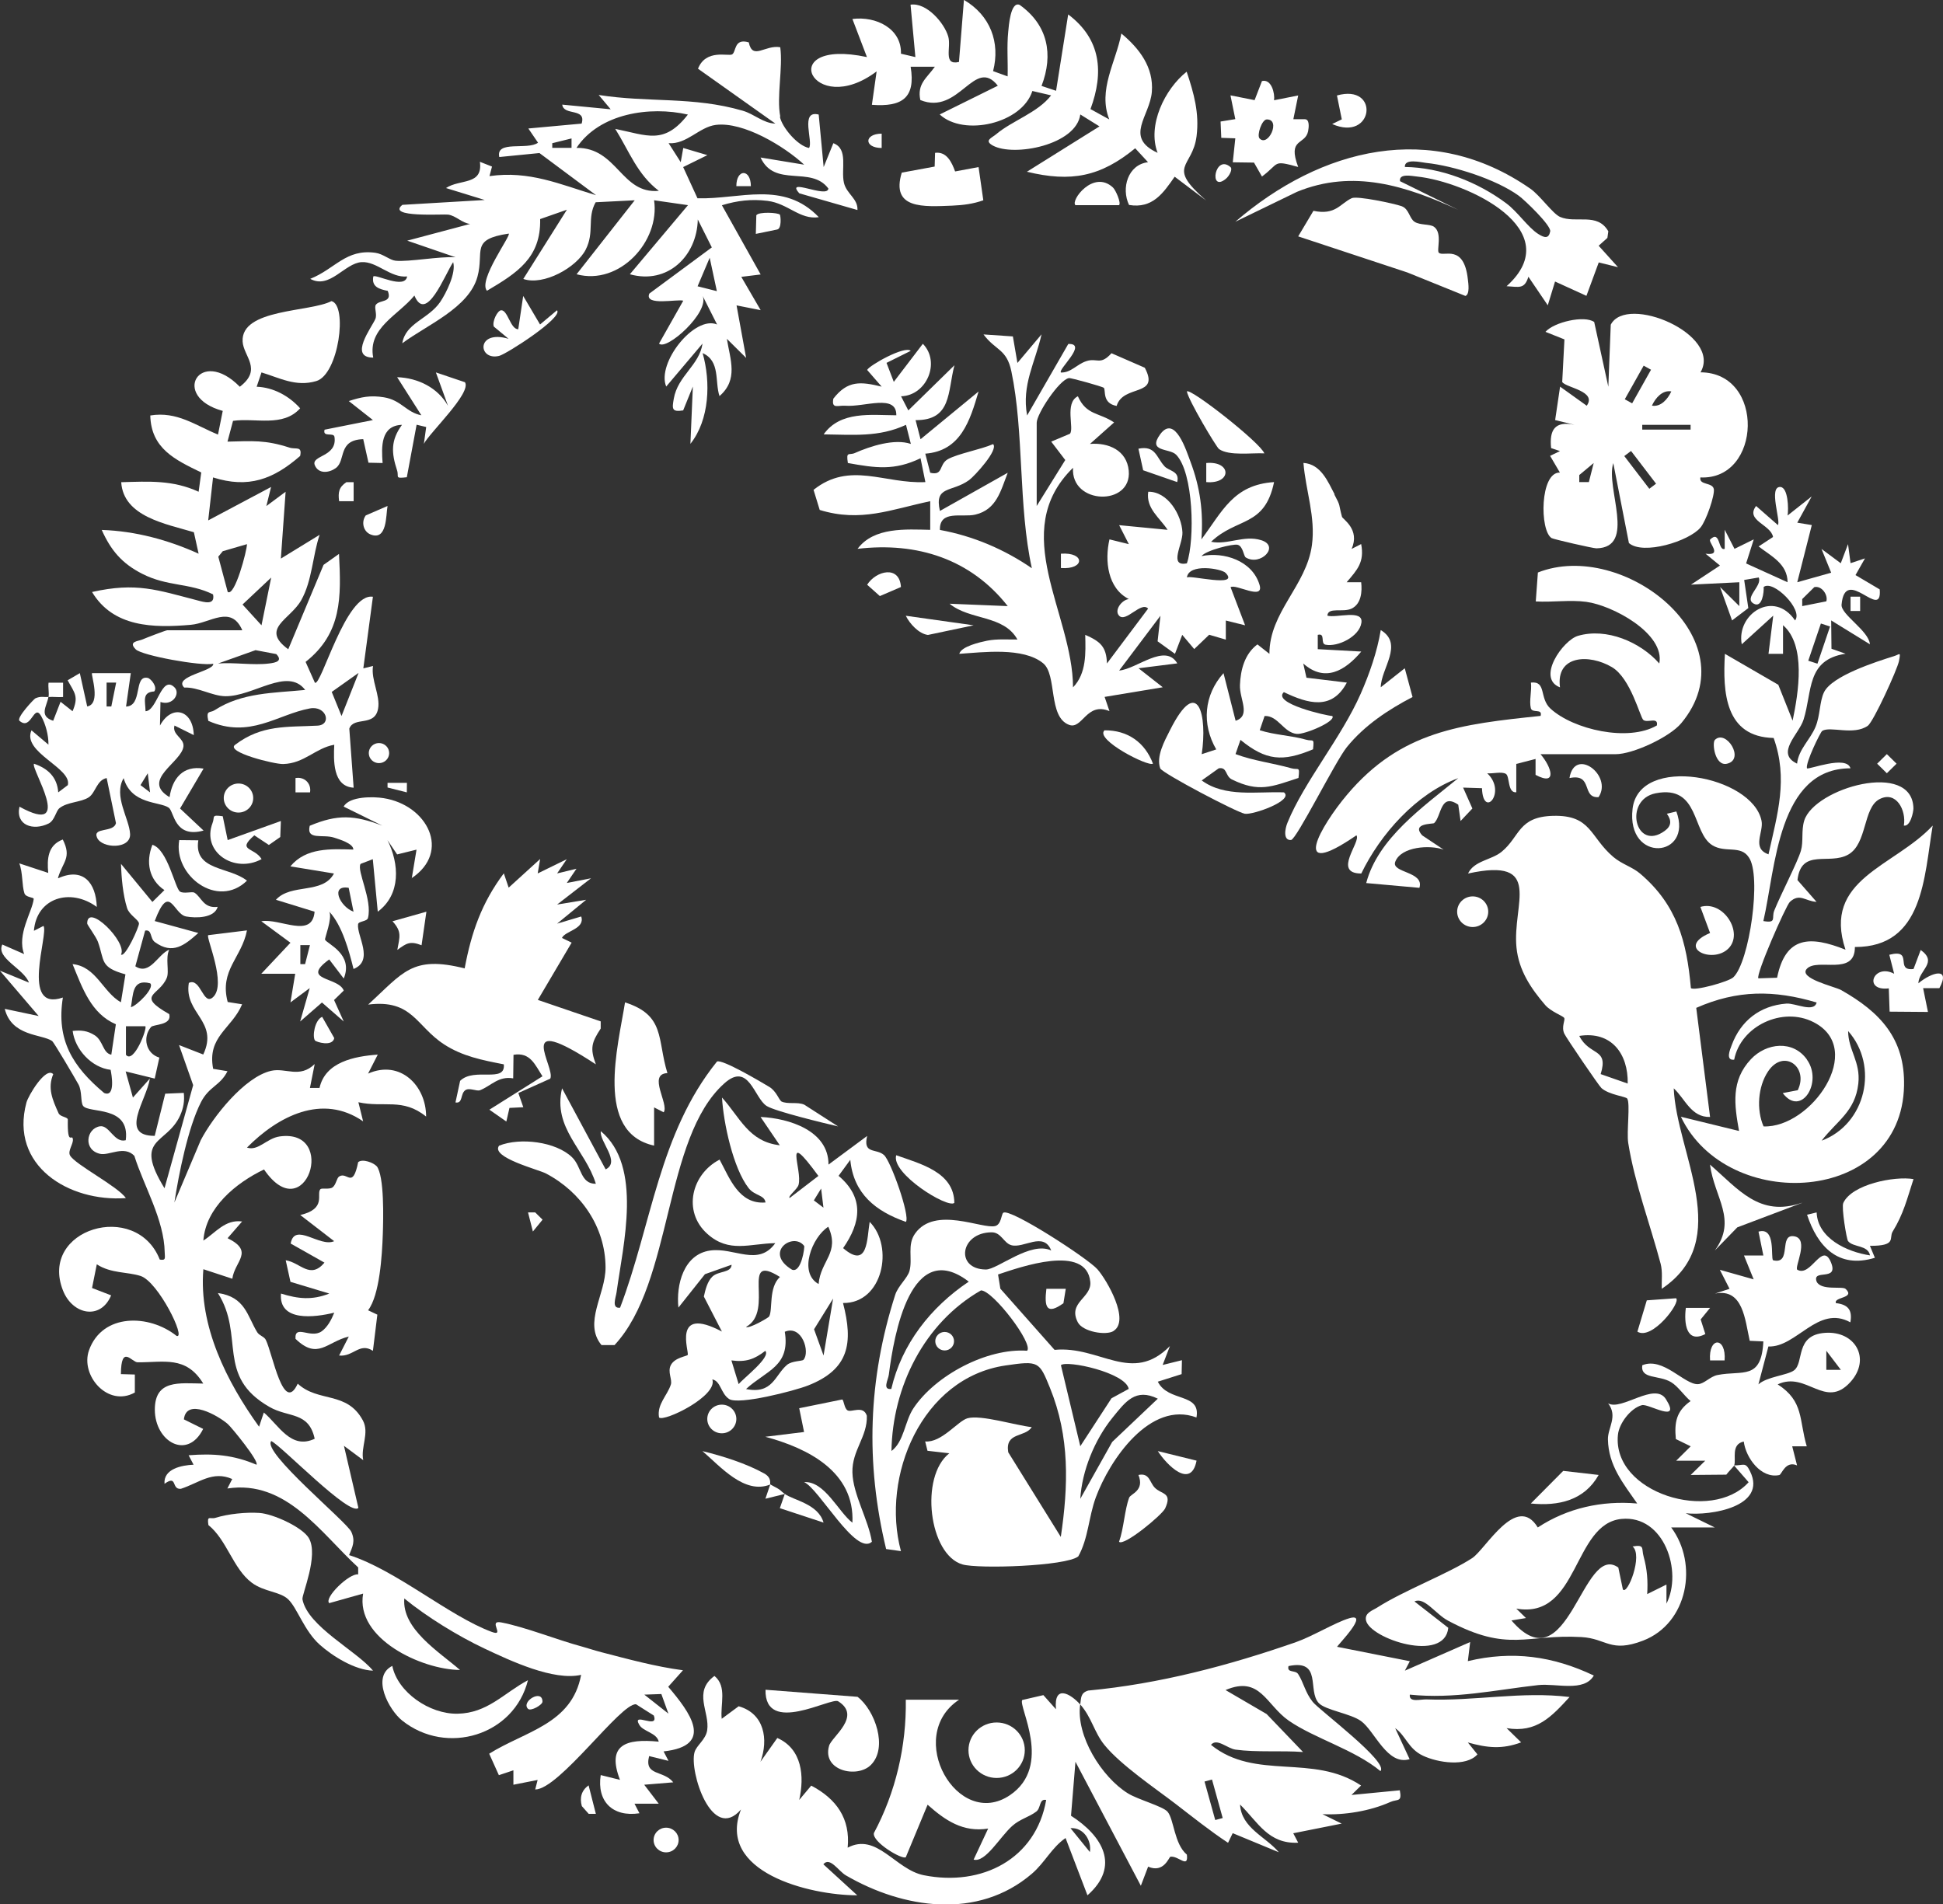<svg width="151" height="148" viewBox="0 0 151 148" fill="none" xmlns="http://www.w3.org/2000/svg">
<rect x="0" y="0" width="151" height="148" fill="#333333" stroke="none"/>
<path d="M140.427 82.359C141.682 84.106 139.98 86.857 138.545 84.956L139.713 84.731C140.592 82.915 138.6 81.47 137.4 83.278C136.615 84.461 136.49 86.246 137.055 87.545C140.741 87.684 145.047 81.54 140.945 79.445C138.521 78.201 135.274 79.746 134.772 82.359C134.082 82.444 134.443 81.586 134.576 81.238C135.274 79.344 136.764 78.162 138.827 78C139.509 77.946 140.976 78.734 141.18 77.915C137.87 76.933 135.015 76.925 131.823 78.332L132.898 86.811C131.423 86.849 130.968 85.412 130.074 84.585C130.286 89.632 134.796 96.387 129.141 100.166C129.125 99.525 129.219 98.844 129.054 98.211C128.262 95.22 127.031 91.95 126.537 88.828C126.403 87.978 126.709 85.76 126.458 85.381C126.348 85.218 125.054 85.095 124.458 84.569C124.262 84.399 121.713 80.651 121.572 80.341C121.313 79.785 121.674 79.275 121.556 79.105C121.462 78.958 120.521 78.618 120.089 78.116C118.96 76.802 118.034 75.418 117.854 73.648C117.509 70.279 120.027 66.592 114.089 67.89C114.56 66.886 115.917 66.847 116.701 66.198C118.136 65.015 117.972 63.485 120.678 63.408C123.682 63.323 123.54 65.038 125.376 66.6C126.05 67.171 126.858 67.38 127.454 67.89C130.317 70.317 131.086 73.161 131.407 76.794C131.658 77.041 134.325 76.307 134.702 75.959C135.956 74.792 136.929 68.022 135.902 66.623C135.266 65.664 134.082 66.314 133.078 65.695C131.478 64.714 132.098 60.989 128.678 61.653C126.137 62.148 127.086 66.244 129.376 64.575C129.909 64.188 129.909 63.755 129.541 63.245L130.278 63.068C131.611 66.677 126.388 67.133 126.874 62.867C127.36 58.6 136.192 60.285 136.898 63.794C137.078 64.675 136.098 65.927 137.439 66.399C138.137 63.245 138.976 60.54 137.839 57.356C134.058 57.271 133.878 53.816 134.051 50.817L138.2 53.221L139.313 56.011C139.776 53.801 140.364 50.145 138.568 48.591V50.817H137.439L137.807 47.849L135.36 50.075C134.921 47.718 137.855 45.794 139.502 48.22C140.168 47.401 137.792 45.021 137.062 45.623C137.094 45.979 136.96 47.278 136.302 46.922C135.478 46.481 136.984 45.538 136.678 44.882L135.549 45.075L135.87 47.262L134.607 48.22L133.674 45.623L135.172 47.107V45.252L131.415 45.438L133.666 43.954L132.545 43.034C133.941 43.227 132.701 42.122 132.913 41.921C133.713 41.164 133.509 42.856 134.035 42.656V41.172L134.796 42.656L136.294 41.921L135.698 43.792L138.921 45.252C138.913 43.823 137.643 43.22 136.67 42.47L137.792 41.736C137.627 40.762 135.611 40.461 136.474 39.325L138.168 40.808C138.411 40.507 137.423 37.802 138.357 37.848C138.968 37.879 139.008 39.556 138.921 40.066L140.796 38.583L139.674 40.623L140.804 40.808L139.674 45.252L142.31 44.511L141.557 42.663L143.055 43.776L143.619 42.292L143.815 43.769L144.937 43.398L144.2 44.696L146.082 45.809C146.294 48.336 143.392 43.877 143.117 46.992C143.047 47.757 145.235 49.017 145.321 50.075L142.31 48.22L142.333 50.423L143.431 50.809C140.357 51.273 140.859 53.754 140.16 55.941C139.8 57.07 137.949 58.546 139.659 59.35C139.784 58.221 140.67 57.511 141.094 56.49C141.462 55.601 141.4 54.535 141.753 53.801C142.372 52.525 145.808 51.428 147.196 50.995C147.659 50.848 147.721 50.609 147.58 51.374C147.455 52.023 145.596 56.096 145.157 56.405C144.059 57.186 142.239 56.413 141.612 56.807C141.478 56.892 140.302 59.288 140.427 59.713C140.545 59.845 143.51 58.654 143.808 59.713C138.153 59.713 137.988 67.519 137.039 71.585C138.106 71.77 137.658 71.337 137.886 70.773C138.388 69.521 139.698 67.009 139.957 66.12C140.168 65.394 139.972 64.575 140.215 63.779C141 61.251 148.631 59.056 148.702 62.828C148.702 63.091 148.474 64.258 147.957 64.165C148.161 62.975 147.361 61.437 146.067 62.109C144.772 62.782 145.125 65.564 143.643 66.414C142.161 67.264 139.98 65.881 139.69 68.4L141.172 70.093C140.302 70.047 139.87 69.39 139.102 70.093C138.796 70.371 136.411 75.812 136.655 76.037L138.106 75.99C138.764 72.744 140.67 72.713 143.423 73.811C141.588 68.315 147.212 67.38 150.2 64.165C149.525 68.13 149.51 73.617 144.153 73.602C144.168 75.905 141.235 74.421 140.419 75.295C139.729 76.037 142.592 76.678 143.07 76.941C146.114 78.657 148.051 80.72 147.972 84.384C147.792 93.627 134.223 94.338 130.631 86.795L135.149 87.9C134.788 85.868 134.498 83.997 136.074 82.32C137.274 81.045 139.337 80.821 140.419 82.336L140.427 82.359ZM141.933 46.736C142.082 46.249 141.58 45.5 141 45.631L140.059 46.559V47.107L141.933 46.736ZM141.51 48.46L140.529 51.351L141.243 51.582L142.223 48.692L141.51 48.46ZM141.557 88.658C145.016 87.375 146.035 82.846 143.627 80.133C143.635 81.632 144.608 82.513 144.419 84.221C144.176 86.393 142.764 87.097 141.557 88.665V88.658ZM126.497 84.214C126.544 81.918 125.242 80.117 122.733 80.512C123.54 82.104 125.039 81.416 124.395 83.48L126.497 84.214Z" fill="white"/>
<path d="M4.518 68.261C6.463 67.38 7.459 68.609 7.522 70.487C5.467 68.98 2.839 69.776 2.635 72.342L3.38 71.963C3.804 72.559 1.529 78.688 4.886 77.528C4.361 80.821 5.639 82.892 8.094 84.948C8.996 85.319 8.667 83.479 8.596 83.147C7.13 82.977 5.828 81.578 5.647 80.125C6.306 80.056 6.792 80.102 7.365 80.465C8.024 80.89 7.985 81.849 8.651 81.972L9.004 79.607C7.075 78.78 6.4 76.786 5.639 74.931C7.483 75.117 7.985 77.095 9.396 77.899L9.749 75.727C7.741 75.171 8.141 74.676 7.608 73.192C7.459 72.79 6.777 71.878 6.777 71.778C6.761 70.109 9.922 73.231 9.404 74.189C9.734 74.437 10.824 72.017 10.8 71.77C10.769 71.469 10.04 71.113 9.875 70.572C9.553 69.544 9.436 68.223 9.404 67.141L11.843 70.101L12.777 69.181C11.569 68.362 11.318 67.009 11.843 65.657C13.036 66.012 13.608 69.065 13.992 69.297C14.298 69.483 14.918 69.266 15.114 69.382C15.655 69.714 15.804 70.626 16.918 70.48C16.667 71.368 15.208 71.368 14.463 71.229C13.459 71.044 13.177 68.524 12.024 71.585L15.412 72.512C14.33 73.478 13.412 74.213 12.04 73.223C11.632 72.93 11.843 72.219 11.279 72.327L10.518 75.101C11.655 75.843 12.267 74.158 13.153 73.811C12.832 74.46 13.177 75.511 12.957 76.013C12.361 77.412 10.518 77.32 13.153 78.819C13.381 79.708 11.922 79.592 11.734 79.824C11.067 80.612 11.334 81.887 12.385 82.197L12.024 83.827L9.765 83.271L10.33 85.303L11.647 83.827C11.396 85.497 9.216 88.287 12.024 88.279L12.84 85.002L14.283 84.94C14.353 85.566 14.259 86.115 14 86.695C12.949 89.013 10.33 88.349 12.785 92.352L15.012 84.337L13.914 81.223L15.796 81.957C17.02 79.344 14.283 78.78 14.675 76.392C15.6 75.951 15.781 78.201 16.549 77.505C17.655 76.508 15.985 72.844 16.181 72.682L19.193 72.311C18.785 74.437 17.036 75.403 17.695 77.876L18.816 78.054C18.016 79.963 16.079 80.543 16.565 83.07L17.679 83.255C17.106 84.399 16.251 84.422 15.616 85.667C14.612 87.63 13.891 91.262 13.553 93.457L15.6 88.619C16.542 86.818 18.997 83.696 21.075 83.224C22.212 82.969 23.279 83.835 24.456 82.699L24.087 84.554H24.832C25.279 82.537 27.538 82.096 29.358 81.965L28.605 83.441C31.099 82.336 33.122 84.376 33.115 86.78C31.295 85.303 29.828 86.107 27.852 85.667L28.22 87.151C25.044 84.956 21.601 86.757 19.193 89.191C20.071 89.485 20.73 88.465 21.734 88.325C26.299 87.692 23.734 95.598 20.518 90.891C18.346 91.935 15.993 93.844 15.804 96.418C16.761 95.807 17.491 94.756 18.816 94.934L17.687 96.232C19.797 97.275 18.236 98.017 18.055 99.385L15.804 98.644C15.436 103.049 17.608 107.377 20.134 110.886L20.503 109.781C21.655 110.747 22.605 112.695 24.456 111.821C23.993 109.688 22.432 110.206 20.942 109.348C16.738 106.944 19.052 103.837 16.934 100.498C19.059 100.784 19.224 102.292 19.985 103.536C20.157 103.814 20.534 103.876 20.659 104.139C21.201 105.252 22.024 109.959 23.138 107.539C24.738 109.023 26.958 108.096 28.197 110.391C28.73 111.373 28.016 112.47 28.228 113.483L26.73 112.37L27.852 117.193C27.201 117.904 21.891 112.385 21.083 111.999C20.322 112.834 26.95 118.275 27.303 119.055C27.632 119.782 27.397 120.207 27.13 120.864C30.777 122.023 34.895 125.602 38.213 126.831C39.311 127.24 37.86 125.88 38.958 126.096C40.848 126.46 43.28 127.449 45.264 127.982C45.695 128.098 46.072 128.237 46.754 128.415C48.84 128.956 50.927 129.528 53.076 129.814L51.931 131.097C53.601 133.06 55.586 135.68 51.57 136.121L51.954 136.855L50.448 136.484C50.041 138.061 51.562 137.551 52.323 138.524L50.064 138.71L51.194 140.186H49.311L49.695 140.928C47.617 141.245 46.37 140.008 46.684 137.96L48.182 138.331C47.131 135.611 48.621 135.108 51.194 135.363C51.044 134.675 49.993 134.583 49.688 134.065C49.044 132.983 51.24 134.467 50.809 133.331L49.429 132.457C48.244 132.349 43.468 139.065 41.593 139.081L41.782 138.339L39.899 138.71V137.589L38.77 137.968L38.017 136.299C40.832 134.536 44.448 134.011 45.162 130.17C43.021 130.656 39.687 129.087 37.64 128.121C35.593 127.155 33.169 125.664 31.42 124.234C31.224 126.607 34.111 128.369 35.75 129.791C32.746 129.768 27.609 127.341 28.22 123.855L25.585 124.597C25.161 124.187 27.146 122.255 27.836 122.363V121.822C24.926 119.148 22.244 114.99 17.671 115.686L18.047 114.951C16.526 114.279 15.467 115.253 14.063 115.709C13.287 115.794 13.82 114.58 12.785 115.322C12.691 114.155 14.126 113.877 15.043 113.838L14.659 113.104C16.612 112.95 18.142 113.081 19.93 113.838C20.181 113.607 17.977 110.909 17.695 110.67C16.942 110.02 14.479 108.606 14.291 110.314L15.789 111.056C14.565 113.514 12.04 112.053 12.032 109.564C12.032 107.207 13.922 107.508 15.796 107.532C14.455 105.337 12.714 105.901 10.691 105.878C10.243 105.878 9.412 104.448 9.396 106.797L10.479 106.828V108.227C8.385 109.402 6.22 106.898 6.918 104.942C7.953 102.052 11.592 102.121 13.726 103.83C14.487 104.069 12.306 99.625 10.926 99.169C9.89 98.837 8.636 98.984 7.522 98.265L7.153 100.104L8.636 100.676C7.828 102.624 5.639 102.191 4.894 100.297C3.004 95.506 10.581 93.249 12.416 97.894C12.918 97.987 12.808 97.755 12.8 97.337C12.761 94.802 11.185 92.198 10.44 89.833C9.647 88.998 8.479 89.833 7.781 89.678C6.455 89.384 6.69 87.723 7.757 87.537C8.494 87.406 8.871 88.859 9.773 88.619C10.126 85.875 6.894 86.563 6.455 85.945C6.251 85.659 6.392 84.809 6.094 84.275C5.828 83.796 4.204 81.022 4.047 80.906C3.239 80.357 0.91 80.566 0.369 78.409L3.004 78.966L-0.008 75.441L2.251 76.369C1.859 75.287 -0.337 74.468 0.18 73.409L1.875 74.151C1.294 72.62 2.502 70.881 2.62 69.869C2.635 69.722 2.016 69.768 1.898 69.428C1.694 68.81 1.78 67.805 1.498 67.102L3.749 67.844C3.647 66.754 3.71 65.688 4.879 65.247C5.592 66.669 4.886 66.963 4.51 68.215L4.518 68.261ZM11.671 76.423C10.251 76.052 10.361 77.296 10.173 78.278C10.612 78.193 12.055 76.778 11.671 76.423ZM11.294 79.762H9.788V81.98C10.385 82.73 11.467 79.916 11.294 79.762ZM51.946 133.184L51.397 131.661L50.072 131.708L51.946 133.184Z" fill="white"/>
<path d="M80.567 39.325L82.787 35.754L81.696 34.324L83.147 33.713C83.508 33.327 82.708 31.31 83.767 30.799C84.434 32.291 85.414 32.044 86.583 32.832L84.708 34.502C86.159 34.386 87.571 35.004 87.72 36.581C87.979 39.363 83.202 39.247 83.39 36.357C78.3 41.342 83.375 47.664 83.39 53.422C84.449 52.332 84.371 50.732 84.339 49.341C85.508 49.851 85.987 50.261 86.026 51.567L89.226 47.301C88.677 46.713 87.508 48.406 86.975 47.857C86.567 47.44 87.163 46.628 87.728 46.559C86.081 45.732 85.838 43.583 86.222 41.921L87.728 42.292L86.975 40.816L90.74 41.179C90.128 40.236 89.045 39.518 89.234 38.219C90.763 38.188 91.838 40.043 91.893 41.38C91.932 42.285 90.787 44.07 92.238 43.784C92.873 41.937 92.755 36.704 91.398 35.336C90.889 34.819 89.155 35.151 90.159 33.76C91.32 32.167 92.214 35.089 92.52 35.893C93.273 37.895 93.524 39.788 93.367 41.921C94.991 39.757 95.846 37.67 99.014 37.469C98.285 40.986 96.136 40.19 94.12 42.107C95.398 42.37 96.677 41.566 98.01 41.983C99.501 42.439 97.963 44.024 96.818 43.328C96.638 43.22 96.614 42.447 96.175 42.339C95.83 42.254 93.751 42.756 93.375 43.22C95.116 42.864 97.32 43.575 97.885 45.453C98.261 46.713 96.026 45.345 95.634 45.639L96.763 48.599L95.265 48.228V49.712L93.971 49.333L92.81 50.446L91.877 49.341L91.312 50.817L89.963 49.843L90.183 47.857L86.975 52.116C88.355 51.992 90.551 49.952 91.493 51.559L88.481 51.938L90.363 53.414L85.845 54.164L86.222 55.269C84.434 54.519 84.12 56.722 83.085 56.336C81.43 55.725 82.175 52.448 81.061 51.544C79.516 50.284 76.394 50.694 74.551 50.817C74.692 50.238 76.206 49.898 76.708 49.797C77.492 49.642 78.284 49.712 79.069 49.704C78.01 47.78 75.359 48.22 73.798 46.922L78.316 47.107C75.445 43.452 71.28 42.107 66.645 42.656C67.915 40.947 70.418 41.141 72.292 41.179V38.953C69.249 39.595 66.896 40.615 63.704 39.634L63.225 38.072C66.041 35.823 68.747 37.624 71.916 37.469L71.539 35.615C69.5 36.596 68.049 36.372 65.892 35.986C65.743 35.035 65.978 35.406 66.425 35.213C67.641 34.672 69.523 34.069 70.786 34.502L70.41 33.018C68.3 33.999 66.3 33.783 64.01 33.76C65.311 31.92 67.704 32.268 69.657 32.276C69.688 30.583 67.186 31.65 65.696 31.534C65.139 31.487 64.606 31.82 64.763 30.985C65.876 29.547 66.896 29.656 68.519 30.05L67.39 28.751C67.562 28.396 70.316 26.842 70.778 27.267L68.896 28.203L69.461 29.679L71.719 26.719C73.116 28.148 72.017 30.745 70.025 30.799L70.59 31.897L74.174 28.388C73.633 30.444 73.978 32.67 71.155 32.654L71.539 34.138L76.049 30.428C75.382 32.693 74.669 35.05 71.908 35.259L72.292 36.743C73.335 36.99 72.943 36.102 73.657 35.692C74.425 35.259 76.237 34.934 77.178 34.517C77.626 34.95 75.735 37.006 75.312 37.315C73.971 38.289 72.59 37.717 73.045 39.711L78.316 36.743C77.775 38.119 77.461 39.61 75.79 39.997C74.755 40.236 73.006 39.603 73.045 41.187C75.626 41.659 78.041 42.687 80.19 44.163C79.124 39.309 79.594 33.597 78.598 28.86C78.23 27.097 77.374 27.26 76.433 25.992L78.716 26.147L79.069 28.21L80.943 25.984C80.457 28.172 79.382 29.903 79.822 32.291L83.022 26.734C84.575 26.672 82.19 28.728 82.449 28.952C83.234 28.976 83.657 28.326 84.418 28.071C85.265 27.785 85.492 28.434 86.379 27.453L88.967 28.581C90.183 30.877 87.288 29.841 86.779 31.549C85.626 31.34 85.955 30.32 85.783 30.143C85.681 30.042 83.21 29.354 83.069 29.385C82.308 29.524 80.567 32.167 80.567 32.855V39.348V39.325ZM95.249 44.526C94.928 44.194 92.379 43.753 92.238 44.889C92.379 44.65 96.403 45.716 95.249 44.526Z" fill="white"/>
<path d="M18.824 48.97C17.946 46.984 16.346 48.429 14.832 48.56C11.906 48.816 8.8 48.754 7.153 46.01C10.604 45.237 12.22 45.855 15.334 46.659C15.836 46.791 16.738 47.084 16.557 46.195C14.706 45.283 13.028 45.608 11.036 44.588C9.467 43.784 8.612 42.764 7.906 41.187C10.526 41.272 13.083 41.968 15.436 43.034L15.067 41.365C12.895 40.716 9.592 40.159 9.42 37.477C11.592 37.415 13.436 37.3 15.436 38.219L15.64 36.72C13.616 35.738 11.742 34.865 11.679 32.291C13.757 31.951 15.177 33.056 16.942 33.775L17.31 31.936C13.224 30.823 15.53 26.896 18.636 30.058C20.424 28.697 18.918 27.7 18.855 26.541C18.714 23.983 24.103 24.269 25.758 23.403C27.036 23.704 26.322 29.099 24.581 29.617C23.005 30.088 21.75 29.377 20.322 28.945L19.946 30.058C21.248 30.104 22.471 30.776 23.326 31.735C21.985 33.226 19.859 32.461 18.11 32.709L17.679 34.324C19.608 34.278 20.605 34.177 22.495 34.788C22.989 34.95 23.499 34.633 23.326 35.437C21.24 37.253 19.31 37.98 16.557 37.106L16.181 40.445L21.067 37.848L20.699 39.332L22.197 38.219L21.828 43.413L24.84 41.566C24.291 43.181 24.267 45.121 23.412 46.644C22.558 48.166 20.189 48.846 22.401 50.462L25.146 43.9L26.346 43.05C26.518 46.404 26.589 49.202 23.75 51.443L24.471 53.059C24.957 53.399 26.871 46.041 28.981 46.381L28.236 51.946L28.989 51.76C28.816 52.842 29.577 54.063 29.381 55.091C29.114 56.513 27.499 55.656 27.146 56.629L27.483 61.22C25.844 61.128 25.922 59.072 25.977 57.882C24.503 58.144 23.663 59.334 22.008 59.381C21.334 59.404 17.522 58.453 18.267 57.889C20.346 56.312 22.291 56.521 24.667 56.398C25.812 56.343 25.381 54.821 24.079 55.06C21.561 55.524 19.412 57.449 16.189 56.026C15.993 55.153 16.322 55.431 16.675 55.2C18.793 53.816 21.302 53.862 23.718 53.623C22.338 51.814 19.695 54.141 17.506 54.11C16.487 54.094 15.389 53.391 14.314 53.437C13.428 52.564 16.651 52.162 16.573 51.59C15.608 51.783 11.028 50.949 10.549 50.469C9.93 49.843 10.745 49.843 11.075 49.697C11.318 49.588 12.887 48.986 12.989 48.986H18.824V48.97ZM17.695 46.002C18.244 46.412 19.201 42.764 19.193 42.292L17.31 42.841L16.965 43.266L17.695 46.002ZM20.322 48.599L21.075 44.889L18.848 46.984L20.322 48.599ZM21.459 50.833L19.859 50.531L16.95 51.567C18.212 51.467 19.679 51.722 20.91 51.567C21.436 51.505 22.001 51.374 21.467 50.833H21.459ZM27.852 52.309L25.781 53.777L26.542 55.648L27.86 52.317L27.852 52.309Z" fill="white"/>
<path d="M83.955 132.442C84.026 131.955 83.971 131.568 84.575 131.391C90.097 130.873 95.508 129.443 100.716 127.627C102.034 127.163 103.783 126.089 104.858 125.772C106.458 125.3 104.034 127.774 103.909 127.99L109.564 129.111L109.179 129.845L114.254 127.619L114.074 129.103C117.54 128.276 120.678 128.709 123.862 130.224C123.109 131.538 120.921 130.811 119.54 130.966C116.183 131.344 113.03 132.063 109.564 131.708C109.477 132.357 110.419 132.055 110.873 132.079C114.63 132.225 118.262 131.429 121.98 131.893C120.576 133.416 119.415 134.706 117.085 134.312L118.215 135.417C116.725 135.974 115.564 135.842 114.074 135.425L114.819 136.353C113.932 137.342 111.728 136.994 110.583 136.453C109.438 135.912 109.281 134.93 108.426 134.312L109.548 136.724C107.807 137.249 106.842 134.536 105.775 133.763C104.967 133.176 102.999 132.913 102.489 132.364C101.587 131.406 102.779 128.933 100.136 129.489C99.995 130.054 100.669 129.768 100.889 130.115C101.312 130.772 101.43 131.538 102.018 132.272C102.528 132.913 107.948 136.948 107.281 137.651C105.258 135.974 102.16 135.116 100.159 133.733C98.387 132.504 97.94 130.2 95.242 131.352L98.434 133.215L101.265 136.167C99.595 136.043 97.65 136.206 96.018 135.982C95.367 135.889 94.567 135.054 94.112 135.611C97.571 138.416 102.026 136.26 105.775 138.772L105.03 139.506L108.787 139.143C108.968 140.101 108.615 139.8 108.042 140.055C106.473 140.758 104.481 141.083 102.771 140.998L104.269 141.732L100.505 142.482L100.889 143.216C98.567 143.332 97.759 141.616 96.371 140.248C96.473 142.08 98.379 142.752 99.383 143.958L95.799 142.474L95.438 143.224C94.018 142.288 92.693 141.222 91.344 140.186C89.853 139.042 87.077 137.164 85.83 135.618C85.022 134.621 84.849 133.485 83.947 132.465C83.602 134.9 85.618 138.122 87.657 139.382C88.426 139.861 90.355 140.379 90.732 140.804C91.242 141.392 91.242 143.309 92.238 144.143C92.371 145.272 91.587 144.213 90.959 144.306C90.849 144.321 90.457 145.612 89.226 145.078L88.661 146.562L83.579 136.925L83.234 141.121C85.689 142.69 87.085 145.04 84.512 147.304L82.81 142.853C81.728 143.595 81.194 144.777 80.183 145.635C75.994 149.221 70.198 148.348 65.743 145.759C65.162 145.426 64.496 144.275 63.986 144.893L66.621 147.304C62.896 147.304 55.656 145.496 57.586 140.634C55.319 143.254 53.547 137.643 53.978 136.175C54.135 135.642 54.841 135.216 54.958 134.482C55.178 133.045 53.821 131.507 55.523 130.255C56.527 131.074 55.962 132.488 56.088 133.586L57.405 132.612C59.406 133.176 59.735 135.186 59.1 136.925L60.409 135.077C62.339 135.928 62.527 138.061 62.111 139.892L63.045 138.779C64.998 139.807 66.096 141.338 65.876 143.602C68.143 142.404 69.578 145.303 71.79 145.743C76.316 146.647 80.512 144.476 81.304 139.892C80.739 139.784 80.912 140.511 80.535 140.797C79.955 141.237 79.273 141.369 78.661 141.917C77.696 142.783 76.582 144.785 75.665 144.53L76.794 142.118C74.841 142.427 73.461 141.485 72.088 140.263L70.394 144.344C70.104 144.553 67.759 143.154 67.915 142.466C69.61 139.297 70.449 135.696 70.394 132.102H74.535C70.253 134.938 74.418 142.281 78.488 139.521C81.861 137.234 79.1 132.596 79.445 132.125L81.085 131.746L82.065 132.844C81.885 130.873 83.202 131.638 83.947 132.473L83.955 132.442ZM94.191 138.308L93.61 138.463L94.442 141.454L95.022 141.299L94.191 138.308ZM84.7 143.942C84.849 143.054 84.214 142.01 83.194 142.087L84.7 143.942Z" fill="white"/>
<path d="M60.613 9.089C60.77 9.877 61.97 11.331 62.872 11.501C63.225 11.029 62.135 8.517 63.625 8.904L64.01 12.985L64.763 11.13C65.955 11.57 65.343 13.139 65.586 14.206C65.79 15.079 66.684 15.434 66.637 16.323L62.119 15.025C60.974 13.742 64.308 15.458 64.378 14.654C63.029 12.838 60.206 14.631 59.107 12.242L62.496 12.799C60.951 11.369 57.782 9.445 55.633 9.707C54.331 9.87 53.382 11.23 51.962 11.13L52.903 12.606L53.099 11.501L54.974 12.057L53.092 12.985L54.205 15.411C57.492 15.504 60.888 14.005 63.633 16.88C62.158 17.096 61.249 15.813 59.649 15.612C58.394 15.458 57.296 15.589 56.103 15.952L59.115 21.332L57.609 21.517L59.115 24.106L57.241 23.735L57.986 27.816L56.488 26.332C56.747 27.948 57.398 29.501 55.915 30.784C55.539 29.663 55.994 28.056 54.605 27.445C55.241 29.687 55.147 32.616 53.656 34.494L53.845 30.042L53.092 31.897C52.19 32.044 52.229 31.758 52.362 30.993C52.668 29.207 54.346 28.404 54.597 26.703L51.774 30.042C51.013 28.21 53.978 24.485 55.727 25.219L54.605 22.993C55.17 24.261 51.79 27.291 51.217 26.703L53.099 23.372C52.707 23.218 50.033 23.82 50.464 22.816L55.319 19.229L54.229 17.058C54.166 19.902 51.884 22.136 48.95 21.316L53.468 15.945L50.833 15.566C51.303 18.758 48.142 22.213 44.809 21.316L49.327 15.566L46.291 15.72C45.601 16.942 46.221 18.031 45.515 19.407C44.809 20.783 42.244 22.228 40.668 21.68L44.056 16.3L41.978 17.027C42.048 20.041 40.181 21.216 37.844 22.599C37.13 21.788 39.727 18.31 39.538 18.155C36.511 18.603 37.648 19.515 37.107 21.502C36.448 23.936 33.138 25.273 31.264 26.68C31.515 25.096 33.295 24.81 34.213 23.465C34.668 22.792 35.46 21.216 35.217 20.373C34.558 21.37 33.122 25.165 32.205 22.97C30.95 24.508 28.558 25.49 29.005 27.793C27.067 27.793 28.895 25.436 29.169 24.794C29.326 24.423 29.06 23.898 29.209 23.689C29.499 23.272 30.518 23.565 30.134 22.607C29.491 22.476 28.856 22.305 29.012 21.486C29.216 21.285 31.468 22.522 31.64 21.486C30.346 21.618 29.287 20.296 28.095 20.373C26.777 20.458 25.624 22.506 24.11 21.672C26.048 20.899 26.879 19.33 29.169 19.647C29.781 19.732 30.291 20.219 30.746 20.265C31.781 20.366 34.126 19.917 35.405 19.995L31.648 18.704L36.534 17.405C35.899 17.336 35.452 16.772 34.824 16.679C34.456 16.625 30.001 16.934 31.271 15.921L37.672 15.543L34.66 14.615C35.75 13.889 37.538 14.43 37.295 12.575L38.236 12.946L38.04 13.688C41.146 13.247 43.499 14.322 46.323 15.172L41.923 11.895L38.801 12.204C38.511 10.874 40.997 11.694 41.813 11.091L41.06 9.986L45.201 9.607C45.586 8.355 43.797 9.027 43.695 8.131L47.46 8.494L46.527 7.381C50.409 7.992 53.852 7.482 57.711 8.602C58.645 8.873 59.303 9.576 60.26 9.607L54.245 5.341C54.856 3.779 56.605 4.398 56.896 4.228C57.233 4.027 57.021 2.945 58.19 3.292C58.488 4.715 59.453 3.463 60.637 3.671C60.856 5.279 60.339 7.551 60.637 9.05L60.613 9.089ZM53.46 8.904C50.495 8.231 46.597 8.803 44.801 11.493C47.978 11.454 48.276 15.11 51.201 14.832C49.523 13.556 48.903 11.756 47.813 10.017C50.307 10.519 51.609 11.284 53.46 8.904ZM44.417 10.759L42.919 11.13V11.493H44.417V10.751V10.759ZM55.711 22.63L55.154 20.033L54.213 22.251L55.719 22.63H55.711Z" fill="white"/>
<path d="M86.536 103.451C85.939 103.814 84.135 103.505 83.759 102.763C82.959 101.209 84.857 100.877 84.732 99.625C84.434 96.642 79.288 98.481 77.563 99.053L77.743 100.158L81.955 104.912C85.485 104.572 87.955 107.624 90.92 104.618L90.355 106.086L91.853 105.715L91.83 106.797L89.979 107.385C90.787 109 93.336 108.22 92.983 110.167C89.391 108.822 86.237 113.46 85.163 116.373C84.598 117.912 84.583 119.566 83.798 120.964C82.834 121.73 76.041 121.946 74.802 121.59C72.19 120.841 71.453 114.766 73.775 112.95L72.08 112.756L71.9 112.03C73.171 112.146 74.433 110.445 75.186 110.229C76.229 109.935 78.943 110.786 80.183 110.917C79.649 111.744 78.096 111.28 78.355 112.872L82.441 119.45C83.03 115.469 83.147 111.659 81.594 107.856C80.763 105.816 80.731 105.746 78.143 106.125C71.618 107.083 68.449 114.758 70.017 120.555L68.865 120.392C67.249 113.676 67.468 107.207 69.57 100.638C69.79 99.942 70.535 99.331 70.684 98.767C70.935 97.809 70.48 96.75 71.123 95.861C72.669 93.705 76.324 95.544 77.343 95.289C77.822 95.165 77.814 94.369 77.971 94.254C78.488 93.875 84.543 97.801 85.288 98.651C86.034 99.501 87.838 102.639 86.536 103.443V103.451ZM81.696 97.19C81.092 95.676 79.563 97.059 78.582 96.773C78.002 96.603 77.806 95.776 77.069 95.776C74.614 95.784 74.198 98.644 76.614 98.667C77.516 98.674 80.096 96.433 81.696 97.19ZM69.265 107.957C70.072 104.471 72.316 101.604 75.288 99.61C70.786 96.155 69.469 103.737 69.076 106.836C69.029 107.23 68.551 108.034 69.265 107.949V107.957ZM79.814 104.989C80.363 104.486 77.171 100.29 76.237 100.29C71.822 102.809 69.359 107.787 69.28 112.772C70.261 112.045 70.308 110.469 70.99 109.448C72.684 106.898 76.7 104.757 79.822 104.981L79.814 104.989ZM87.72 107.949C87.485 106.681 82.896 105.692 82.449 106.102L83.955 112.401L86.379 108.676L87.712 107.949H87.72ZM89.979 108.706C88.245 107.856 87.469 108.931 86.434 110.214C85.077 111.898 84.081 114.31 83.955 116.489L86.434 112.069L89.979 108.706Z" fill="white"/>
<path d="M60.613 89.029L59.107 86.811C61.335 86.911 64.402 87.885 64.386 90.513L67.39 88.287C67.045 89.732 68.096 89.23 68.7 89.771C69.233 90.242 70.747 94.524 70.402 94.965C68.041 94.138 66.331 92.769 66.08 90.142L65.17 91.386C67.162 93.071 66.927 94.988 65.523 97.005C67.468 98.674 67.366 96.294 67.586 94.965C69.492 96.874 68.621 101.31 65.515 101.271C66.323 104.378 65.994 106.426 62.802 107.679C61.727 108.104 57.39 109.217 56.66 108.73C56.009 108.297 56.017 107.338 55.358 107.207C55.805 108.498 51.601 110.538 51.217 110.167C51.037 109.147 51.86 108.467 52.135 107.609C52.26 107.223 51.86 106.62 52.135 106.094C52.448 105.499 53.374 105.414 53.444 105.306C53.586 105.105 52.19 101.418 56.103 103.489L54.7 100.769C54.817 100.251 54.966 99.602 55.358 99.223C55.837 98.759 56.833 98.945 56.856 98.296L54.786 99.03L52.723 101.627C52.535 99.88 53.115 97.476 55.201 97.19C57.053 96.935 58.927 98.473 60.252 96.618C58.26 96.649 56.66 97.415 54.966 95.892C53.021 94.145 53.75 91.247 55.923 90.126C56.707 91.572 57.421 93.627 59.492 93.457C59.413 92.862 58.66 92.947 58.182 92.344C56.974 90.799 56.221 87.259 56.111 85.303C57.499 86.834 58.19 88.751 60.621 89.013L60.613 89.029ZM61.366 93.11L63.602 91.394C60.762 87.522 62.394 90.938 62.056 92.097C61.955 92.437 61.209 92.978 61.366 93.11ZM63.994 93.859L63.813 92.375L63.249 93.295L63.994 93.859ZM63.617 99.795C63.774 97.963 65.288 97.376 64.37 95.343C63.108 96.147 62.025 98.914 63.617 99.795ZM62.496 96.835C61.657 95.714 59.311 97.33 61.554 98.682C62.276 98.953 62.551 96.92 62.496 96.835ZM59.774 102.315C60.072 101.781 59.711 100.081 60.613 99.246C57.445 97.26 60.252 101.905 57.978 103.126C58.19 103.304 59.719 102.415 59.782 102.315H59.774ZM64.755 100.908L63.264 103.312L64.002 105.352L64.747 100.908H64.755ZM62.441 105.684C62.974 105.105 62.339 102.941 60.99 103.505C61.429 106.21 59.547 106.511 57.978 107.957C60.056 108.382 60.213 106.882 61.162 106.079C61.554 105.754 62.331 105.8 62.441 105.684ZM56.841 105.731L57.405 107.578C57.743 107.137 59.931 105.491 59.476 104.989C58.629 105.646 57.954 105.885 56.841 105.731Z" fill="white"/>
<path d="M119.721 58.616C120.599 59.636 121.038 61.128 119.336 60.223V58.987L117.838 59.373V61.576C117.14 61.645 117.344 60.331 117.03 60.146C116.693 59.945 116.019 60.146 115.579 60.1C117.132 61.553 115.258 63.694 115.172 61.259L113.705 61.213L114.426 62.836L113.509 63.809L113.328 62.542C111.924 61.576 112.034 63.431 111.454 63.972C111.36 64.057 109.666 63.956 110.521 64.922L112.191 66.035C111.14 65.649 108.889 65.788 108.434 66.971C108.089 67.852 110.717 67.713 110.309 69.003L106.175 68.632C107.093 65.147 110.599 62.712 113.328 60.478C110.073 61.669 107.273 64.83 105.791 67.89C103.509 67.89 105.807 65.402 105.414 64.922C100.128 68.547 102.661 64.165 104.677 61.777C108.873 56.799 113.532 56.289 119.729 55.64C119.893 55.029 119.078 55.47 118.968 55.037C118.827 54.465 119.054 53.677 118.976 53.051C120.207 52.912 119.603 54.257 120.497 55.076C122.278 56.707 126.544 57.681 128.764 56.382C128.89 55.687 128.035 56.212 127.713 55.957C127.462 55.756 126.741 52.726 125.274 51.853C123.517 50.809 120.897 50.902 121.235 53.422C119.376 52.711 121.47 49.758 122.631 49.418C124.85 48.769 127.486 49.898 128.952 51.567C129.407 49.241 125.337 47.053 123.274 46.775C122.003 46.605 120.631 46.822 119.352 46.744L119.517 44.495C126.137 41.883 136.09 49.697 130.654 56.212C129.752 57.294 126.897 58.616 125.564 58.616H119.729H119.721Z" fill="white"/>
<path d="M77.194 5.534L78.308 5.936C78.339 4.776 78.237 3.617 78.355 2.458C78.394 2.056 78.528 0.077 79.241 0.379C81.43 1.932 81.885 4.228 80.943 6.678L82.073 7.056L83.014 1.121C85.571 3.045 85.798 5.627 84.747 8.479L86.206 9.282C85.304 6.987 86.716 4.846 87.147 2.605C88.551 3.772 89.665 5.232 89.516 7.134C89.367 9.035 87.336 10.666 89.963 11.879C89.147 9.738 90.52 6.917 92.222 5.573C92.779 7.242 93.218 8.788 92.991 10.588C92.677 13.085 90.583 12.838 93.736 15.581L91.289 13.734C90.394 15.017 89.571 16.231 87.743 15.929C87.124 14.639 87.641 12.799 89.218 12.606L88.222 11.524C85.532 13.734 83.241 14.182 79.806 13.348L85.445 9.823L83.955 8.896C83.641 11.269 78.802 12.204 77.163 11.315C76.449 10.921 77.076 10.72 77.414 10.434C78.653 9.383 80.653 8.757 81.688 7.412L80.23 7.072C79.43 9.599 74.912 10.635 73.029 8.896L77.547 6.662C75.728 4.359 74.543 9.012 71.523 7.775C71.257 6.515 72.025 6.067 72.653 5.186H70.77C71.171 7.605 70.112 8.324 67.759 8.146L68.127 5.549C63.115 9.321 60.119 2.891 67.374 4.436L66.245 1.476C68.072 1.237 70.08 2.218 70.017 4.174L71.139 4.436L70.763 0.363C72.01 0.178 73.398 1.793 73.696 2.852C73.931 3.702 73.272 5.109 74.527 4.815L74.912 -0.008C76.959 1.19 77.751 3.3 77.178 5.526L77.194 5.534Z" fill="white"/>
<path d="M134.78 113.893C134.764 113.939 134.27 114.449 134.16 114.611L131.392 114.635L132.521 113.529H130.262L131.392 112.409L130.239 111.844C130.113 110.538 130.278 109.673 131.384 108.892C130.882 108.475 130.411 107.748 129.87 107.423C128.905 106.844 127.486 107.215 127.627 106.11C129.243 105.429 130.898 107.624 131.956 107.578C132.451 107.555 132.89 106.983 133.478 106.867C135.423 106.481 136.89 107.308 137.039 104.255L135.98 104.208C135.611 102.577 135.47 100.104 133.282 100.537L134.411 100.166L133.658 98.69L136.286 99.432L135.533 97.577H137.039L136.662 95.722C138.035 95.335 137.588 97.724 137.792 97.948C139.313 98.319 138.168 95.822 139.478 96.093C140.608 96.333 139.447 98.473 139.674 98.682C140.749 99.308 141.612 96.41 142.302 98.133C142.906 99.633 140.804 98.582 141.18 99.61C141.533 100.328 143.188 99.942 143.431 100.174C144.223 100.916 142.482 100.784 142.678 101.279C143.627 101.387 143.972 101.82 143.8 102.771C141.282 101.379 139.611 104.742 137.431 104.649L136.655 107.594C137.321 106.991 138.898 106.89 139.415 106.511C140.239 105.909 139.462 103.76 141.831 103.59C144.2 103.42 145.423 105.623 143.808 107.408C141.839 109.588 140.404 106.535 138.153 107.594C140.2 108.907 139.8 110.353 140.412 112.409H139.282L139.659 113.893C138.749 113.498 138.466 114.604 138.278 114.642C136.866 114.944 135.674 113.305 135.517 112.038C134.49 112.246 134.945 113.429 134.772 113.893C135.541 113.893 135.643 113.607 136.004 114.349C137.36 117.092 132.952 117.827 131.007 117.61L133.266 118.715H129.878C131.996 121.552 131.18 126.166 127.69 127.511C125.141 128.485 124.874 127.348 122.897 127.233C118.583 126.993 117.25 128.469 112.544 125.965C111.54 125.432 110.709 124.087 109.924 124.466L112.552 126.514C112.277 129.288 106.466 127.364 106.16 125.942C106.034 125.354 106.654 125.177 107.022 124.945C109.14 123.592 112.528 122.325 114.411 121.096C115.446 120.423 117.862 116.01 119.509 118.715C121.815 117.2 124.497 116.613 127.235 116.853C126.137 115.268 124.999 113.9 124.96 111.868C124.944 110.963 125.752 110.082 124.976 109.07C126.019 109.673 128.599 107.377 129.462 108.737C130.709 110.708 128.113 109.07 127.603 109.209C126.725 109.441 125.823 110.623 125.737 111.52C125.282 116.041 133.023 118.398 135.894 115.199L134.764 113.9L134.78 113.893ZM143.063 106.465L141.933 104.981V106.465H143.063ZM129.501 124.651C130.788 122.139 129.329 117.734 126.019 118.051C122.207 118.422 122.725 125.88 117.838 125.022L118.591 125.756L117.462 125.942C121.901 131.105 122.96 119.813 125.768 121.83L126.121 123.53C126.474 124.01 127.705 120.864 126.874 120.192C127.854 120.029 127.548 120.338 127.737 120.988C128.011 121.977 128.074 122.881 128.011 123.894L129.509 123.152V124.628L129.501 124.651Z" fill="white"/>
<path d="M103.697 38.428C104.222 39.41 104.003 39.1 104.293 40.167C104.348 40.352 105.72 41.148 105.038 42.663L105.783 42.285C106.05 43.691 105.485 44.279 104.654 45.252H105.783C105.869 45.979 105.791 46.937 105.038 47.301C104.356 47.625 103.203 47.154 103.156 47.849C103.822 48.058 105.987 47.316 105.799 48.414C105.642 49.472 103.971 50.299 103.014 50.106C102.583 50.021 103.038 49.179 102.41 49.341V50.454L105.791 50.639C104.528 52.139 102.96 53.059 101.281 51.567L101.532 52.672L104.669 53.051C103.516 55.23 101.658 54.697 99.775 53.793C98.826 54.666 103.132 55.64 103.54 55.648C103.862 56.05 101.407 57.101 100.771 57.039C99.744 56.931 99.328 55.601 98.277 55.648L97.901 56.753C99.038 57.124 100.371 57.163 101.493 57.487C102.042 57.65 102.144 57.286 102.042 58.237C99.689 59.226 98.387 59.126 96.403 57.503L96.018 58.608C97.414 59.133 98.952 59.311 100.363 59.713C100.912 59.868 101.022 59.505 100.912 60.463C98.81 61.151 97.838 61.607 95.736 60.579C95.203 60.316 95.391 59.597 94.716 59.713L93.391 60.656C95.203 61.993 97.689 61.499 99.783 61.584C100.575 62.21 97.367 63.353 96.74 63.245C96.112 63.137 90.379 60.123 90.167 59.721C89.838 58.794 90.489 57.611 90.928 56.745C93.132 52.363 93.838 55.663 93.391 58.616L94.52 58.245C93.375 56.274 93.563 54.017 95.085 52.317L96.026 56.019C97.242 55.617 96.316 54.326 96.363 53.236C96.41 52.062 96.724 50.825 97.72 50.083L98.653 50.817C98.646 47.571 101.524 45.531 101.956 42.37C102.254 40.182 101.469 38.119 101.297 35.978C102.661 36.071 103.203 37.446 103.72 38.42L103.697 38.428Z" fill="white"/>
<path d="M41.789 67.883L44.048 66.777L43.295 67.883L44.801 67.519L44.048 68.625L45.931 68.261L43.295 70.302L45.554 69.931L43.295 71.786L45.17 71.229C45.491 72.203 43.907 72.35 43.672 72.899L44.425 73.262L41.797 77.714L46.684 79.383V79.94C45.97 81.029 45.844 81.47 46.307 82.722C39.774 78.44 43.217 82.977 42.762 83.835L40.283 84.948L40.668 86.053L39.593 86.107L39.35 87.166L38.032 86.246L42.158 83.65C41.578 82.753 41.209 81.756 39.907 81.98L39.883 83.812C38.738 83.611 38.166 84.391 37.311 84.731C37.028 84.84 36.471 84.5 36.15 84.739C35.766 85.025 35.985 85.79 35.397 85.682L35.758 84.005C36.848 82.923 39.303 84.214 39.154 82.722C37.499 82.397 35.946 82.104 34.511 81.168C32.33 79.754 32.056 77.644 28.613 78.077C31.334 75.588 32.009 74.236 36.111 75.264C36.636 72.45 37.436 70.17 39.154 67.875L39.531 68.988L41.978 66.762L41.789 67.867V67.883Z" fill="white"/>
<path d="M3.765 54.164C3.639 54.89 2.996 55.648 4.133 56.019L4.706 54.543L5.639 55.277C6.126 54.133 5.812 53.87 5.255 52.873L6.204 52.317L6.777 54.906C7.883 54.713 7.043 52.402 7.153 52.317H10.165L9.796 54.914C11.114 54.875 10.361 52.448 11.483 52.688C11.726 52.742 12.267 53.391 11.985 53.739C11.004 53.801 11.302 54.512 11.31 55.277C12.22 55.246 12.541 52.417 13.561 53.422C14.04 53.893 13.428 54.89 12.471 54.558L12.432 56.39C13.334 54.72 15.004 55.145 15.059 57.132L13.561 56.39C13.357 57.109 14.306 57.356 14.259 57.997C14.149 59.242 10.902 60.617 13.177 61.955C13.396 60.502 14.22 59.474 15.82 59.736L13.992 62.836L15.82 64.552C13.53 65.177 13.538 63.075 13.114 62.774C12.4 62.279 10.212 62.55 9.608 60.478C8.792 61.862 10.055 63.624 10.11 64.822C10.165 66.02 7.922 65.958 7.545 65.108C7.169 64.258 8.832 64.745 9.012 63.972L8.29 60.471C7.514 60.625 7.428 61.622 6.894 61.97C6.29 62.364 5.247 62.318 4.628 62.805C4.337 63.029 4.259 63.763 3.78 64.003C2.596 64.59 1.192 64.157 1.514 62.697C5.875 65.093 2.353 59.706 2.643 59.358C3.726 59.721 4.447 60.409 4.526 61.584L5.271 61.019C5.608 59.682 1.686 58.477 2.447 56.761L3.765 57.874C3.78 57.155 3.545 56.274 3.2 55.656C2.62 54.628 2.439 56.838 1.514 56.019C1.255 55.795 2.651 54.311 2.753 54.272C3.177 54.087 3.404 54.195 3.773 54.172C3.828 53.831 3.726 53.414 3.773 53.059H4.902V54.172C4.526 54.203 4.141 54.141 3.773 54.172L3.765 54.164ZM9.036 53.051H8.283V54.906H8.651L9.028 53.051H9.036ZM11.663 61.584L11.483 60.1L10.918 61.019L11.663 61.584Z" fill="white"/>
<path d="M32.001 68.261L32.37 66.035L30.863 66.406L30.111 65.293C31.036 67.141 31.169 69.506 29.358 70.858L28.973 66.777L28.024 67.141C27.695 67.628 28.958 69.946 28.597 71.345C28.526 71.631 27.86 71.585 27.828 71.832C27.71 72.721 29.099 74.661 27.475 75.31C27.138 73.942 26.589 71.917 25.593 70.858C25.844 71.384 25.209 72.937 25.263 73.038C25.444 73.37 27.491 74.166 26.714 76.052L25.585 74.568C23.287 76.237 26.299 75.897 26.714 76.987L25.961 77.722L26.714 79.391L25.02 77.915L23.326 79.391L24.071 76.794L22.573 77.907L22.942 75.681H20.306L22.573 73.27L20.306 71.6C21.75 71.345 24.267 72.991 24.448 70.858L21.444 69.931C22.62 68.632 25.075 69.529 25.954 67.89L22.565 67.334C23.789 65.858 25.71 65.981 27.459 66.028C27.467 65.549 26.338 65.224 25.961 65.1C25.083 64.814 23.789 65.332 24.071 64.18C26.236 63.269 27.554 63.346 29.718 64.173L26.707 62.689C27.154 61.87 29.036 61.908 29.805 62.032C33.217 62.565 35.083 66.198 31.977 68.261H32.001ZM27.099 69.003C25.64 68.748 26.401 70.464 27.475 70.858L27.099 69.003ZM24.095 73.455H23.342V74.931H23.71L24.087 73.455H24.095Z" fill="white"/>
<path d="M60.708 85.597C61.194 85.852 61.978 85.613 62.511 85.86L65.131 87.545C64.064 87.297 60.253 86.378 59.586 85.96C58.605 85.35 58.198 82.482 56.284 84.206C51.539 88.457 52.323 99.641 47.758 104.541H46.746C45.311 102.809 47.068 100.614 47.06 98.497C47.044 95.366 45.162 92.638 42.425 91.201C41.852 90.899 38.111 89.956 38.785 89.044C40.409 88.387 43.201 88.727 44.456 89.941C45.209 90.667 45.099 92.02 46.307 92.004C45.483 89.338 42.942 87.692 43.68 84.585L47.068 90.884C48.252 90.304 46.574 88.727 46.691 87.916C49.962 90.644 48.425 96.727 47.915 100.444C47.86 100.846 47.499 101.72 48.19 101.635C50.652 95.158 51.209 88.101 55.719 82.506C56.096 82.281 59.186 84.113 59.79 84.477C60.331 84.801 60.551 85.504 60.715 85.589L60.708 85.597Z" fill="white"/>
<path d="M124.913 18.495L124.239 19.098L125.744 20.767L124.246 20.396L123.289 22.993L120.85 21.88L120.285 23.728L118.78 21.509C118.474 22.483 118.082 22.305 117.085 22.244C121.925 17.885 114.026 14.128 110.113 13.719C109.713 13.68 108.701 13.456 108.803 14.082L113.321 16.308C109.297 14.453 105.164 13.116 100.795 14.909L96.002 17.235C102.661 11.501 111.258 9.321 118.936 14.669C119.682 15.187 120.67 16.609 121.235 16.857C122.482 17.398 124.129 16.478 124.991 17.977L124.921 18.472L124.913 18.495ZM109.179 12.977C111.972 13.015 114.834 14.144 117.054 15.798C117.94 16.455 118.74 17.668 119.533 18.178C120.019 18.487 120.356 18.58 120.474 17.985C120.56 17.529 118.489 15.543 118.027 15.21C116.278 13.943 112.983 12.884 110.826 12.66C110.411 12.614 109.124 12.289 109.179 12.985V12.977Z" fill="white"/>
<path d="M29.264 90.621C29.883 91.363 29.789 94.794 29.75 95.915C29.695 97.554 29.507 100.661 28.605 101.835L29.326 102.176L28.981 104.989C27.946 104.301 27.444 105.476 26.354 105.352L27.107 103.876C25.389 104.293 24.699 105.731 22.965 104.054C22.887 102.894 24.126 104.061 24.981 103.482C25.459 103.149 25.765 102.547 25.977 102.021C24.463 102.392 21.655 102.755 21.836 100.537C23.185 100.954 24.252 101.063 25.593 100.537L22.573 99.625L22.204 97.948C23.35 98.126 24.095 99.463 25.216 98.133L22.589 96.649C22.895 94.949 24.856 96.974 25.969 96.464L23.334 94.431C25.405 93.952 24.565 92.8 24.895 92.43C25.005 92.306 25.593 92.468 25.844 92.283C26.118 92.082 26.157 91.572 26.354 91.44C26.997 91.023 27.397 92.468 27.836 90.32C28.189 90.034 29.052 90.381 29.264 90.636V90.621Z" fill="white"/>
<path d="M111.83 19.647C112.175 19.987 113.768 18.92 114.074 21.703C114.113 22.035 114.238 22.87 113.885 23.001L109.375 21.177L100.889 18.372L102.073 16.385C103.791 16.748 104.144 15.829 105.046 15.404C105.462 15.203 108.356 15.821 108.92 16.022C109.517 16.238 109.517 16.973 109.94 17.243C110.364 17.514 111.117 17.398 111.438 17.622C112.128 18.109 111.619 19.461 111.823 19.654L111.83 19.647Z" fill="white"/>
<path d="M24.001 119.542C24.793 120.887 23.436 123.948 23.506 124.303C23.907 126.406 27.71 128.299 28.989 129.845C27.585 129.799 25.86 128.732 24.84 127.82C23.632 126.73 23.099 124.968 22.393 124.296C21.742 123.685 20.518 123.724 19.561 123.005C18.11 121.915 17.632 119.681 16.197 118.53C16.071 117.718 16.33 118.097 16.745 117.966C17.742 117.657 19.122 117.517 20.165 117.587C21.208 117.656 23.499 118.684 24.009 119.55L24.001 119.542Z" fill="white"/>
<path d="M36.126 29.694C36.699 30.506 33.389 33.621 32.942 34.494L33.122 33.188L32.377 33.01L31.616 37.091C30.628 37.207 31.028 37.068 30.856 36.55C30.409 35.182 30.362 34.223 31.24 33.018C29.577 33.072 29.64 34.733 29.734 35.986L28.636 35.962L28.228 34.131C26.22 34.193 26.903 35.792 26.095 36.38C25.585 36.751 24.769 36.859 24.471 36.171C24.126 35.367 26.236 35.537 25.993 33.953C25.938 33.574 25.052 34.023 25.224 33.396L28.981 32.647L27.107 31.171C28.079 30.854 28.785 30.707 29.828 30.877C31.185 31.093 31.57 32.052 32.746 32.276L30.864 29.316C32.495 29.37 34.032 30.143 34.817 31.541L33.875 28.945L36.119 29.702L36.126 29.694Z" fill="white"/>
<path d="M65.453 108.761C65.586 108.846 65.609 109.448 65.861 109.611C66.159 109.804 67.1 109.186 67.366 110.036C67.421 111.667 66.206 112.718 66.245 114.434C66.284 116.149 67.484 118.089 67.759 119.828C66.511 120.964 63.633 115.67 62.488 115.191C64.088 115.083 65.155 117.517 66.245 118.344C66.433 114.403 62.817 112.563 59.476 111.667L62.488 111.296L62.111 109.448L65.453 108.768V108.761Z" fill="white"/>
<path d="M51.868 83.402C50.299 83.472 52.017 85.821 51.578 86.447L50.833 86.069V89.037C46.189 88.032 48.041 81.292 48.574 77.907C51.719 78.912 51.06 80.774 51.868 83.402Z" fill="white"/>
<path d="M99.014 7.791L100.889 7.42L100.512 9.267H101.367C101.807 9.228 101.712 9.932 101.658 10.21C101.422 11.3 100.034 10.712 100.889 12.977C98.858 12.42 99.477 12.675 98.073 13.719L97.454 12.637L95.806 12.614L96.002 10.751L94.912 10.712L94.857 9.445L96.002 9.259L95.626 7.412L97.501 7.783L98.073 6.299C98.826 6.114 99.085 7.288 99.014 7.783V7.791ZM97.885 10.759C98.552 11.462 99.571 9.275 98.45 9.282C98.065 9.282 97.657 10.511 97.885 10.759Z" fill="white"/>
<path d="M4.141 83.472C3.679 84.577 4.079 85.466 4.549 86.517C4.682 86.818 5.279 86.803 5.271 87.027C5.231 89.137 5.6 88.078 5.663 88.534C5.718 88.897 5.247 89.446 5.443 89.802C5.828 90.505 9.185 92.221 9.781 93.117C5.326 93.434 0.737 90.59 2.055 85.69C2.196 85.157 3.553 82.877 4.133 83.48L4.141 83.472Z" fill="white"/>
<path d="M107.297 53.422L109.171 51.938L109.775 54.172C107.862 55.169 106.034 56.382 104.669 58.067C103.775 59.172 100.756 65.255 100.332 65.286C99.712 65.332 99.846 64.436 100.065 63.918C101.367 60.741 104.238 57.34 105.744 53.924C106.426 52.379 107.03 50.639 107.305 48.97C109.117 50.06 107.313 51.969 107.305 53.422H107.297Z" fill="white"/>
<path d="M67.672 137.18C66.614 138.231 63.868 137.628 64.433 135.68C64.629 134.985 66.998 133.385 65.139 132.225C64.59 131.885 59.421 134.915 59.492 131.329L66.645 131.878C68.002 132.921 69.029 135.835 67.68 137.172L67.672 137.18Z" fill="white"/>
<path d="M41.029 130.587C39.962 134.884 34.707 136.476 31.256 133.725C30.228 132.906 28.824 130.309 30.487 129.474C30.903 131.522 33.373 133.23 35.554 133.191C37.891 133.153 39.154 131.584 41.029 130.587Z" fill="white"/>
<path d="M148.71 91.633C148.2 93.202 147.933 94.346 147.086 95.722C146.78 96.224 147.439 96.835 145.321 96.827L145.706 97.755C142.843 98.636 141.243 96.858 140.435 94.408L141.18 94.23C141.259 96.232 143.517 97.299 145.329 97.569C145.165 96.742 144.019 96.966 143.619 96.456C143.51 96.317 143.094 93.852 143.251 93.496C143.91 92.051 147.22 91.386 148.718 91.641L148.71 91.633Z" fill="white"/>
<path d="M74.222 13.325L76.049 12.985L76.418 15.566C75.618 15.852 74.849 15.945 73.994 15.983C71.79 16.068 69.21 16.277 70.08 13.417L72.637 12.946L72.669 11.879C73.586 11.756 73.978 12.644 74.229 13.332L74.222 13.325Z" fill="white"/>
<path d="M149.086 76.423C150.122 75.557 151.627 75.124 150.718 76.802H149.455L149.831 78.649L146.851 78.626L146.788 76.817C144.749 77.057 145.604 74.831 147.204 75.681L146.827 74.205C148.765 73.71 147.204 75.496 148.71 75.31L149.267 73.834C150.631 74.815 149.11 75.387 149.086 76.431V76.423Z" fill="white"/>
<path d="M77.453 138.184C78.662 138.184 79.641 137.219 79.641 136.028C79.641 134.837 78.662 133.872 77.453 133.872C76.244 133.872 75.265 134.837 75.265 136.028C75.265 137.219 76.244 138.184 77.453 138.184Z" fill="white"/>
<path d="M140.043 93.488L135.015 95.39L133.266 97.19C135.023 94.771 133.243 93.117 132.89 90.513C135.102 92.43 136.733 94.624 140.035 93.481L140.043 93.488Z" fill="white"/>
<path d="M98.261 35.236C97.305 35.182 95.524 35.452 94.74 34.904C94.528 34.757 92.347 31.093 92.238 30.421C92.504 30.135 97.987 34.432 98.261 35.244V35.236Z" fill="white"/>
<path d="M89.736 115.616C90.261 116.165 91.132 115.964 90.551 117.231C90.324 117.734 87.343 120.199 86.967 119.828C87.336 118.8 87.398 117.347 87.751 116.404C87.861 116.095 88.975 115.871 88.473 114.634C89.336 114.457 89.328 115.183 89.736 115.616Z" fill="white"/>
<path d="M43.287 24.114C43.797 24.671 39.35 27.53 38.785 27.662C37.13 28.056 36.989 25.582 39.523 26.332L38.377 25.382C38.228 25.003 38.66 24.114 38.958 24.114C39.468 24.114 39.664 25.59 40.276 25.59L40.66 23.001L41.97 25.219L43.287 24.114Z" fill="white"/>
<path d="M15.412 65.309C15.036 67.689 17.836 67.349 19.193 68.447C16.902 70.68 13.451 68.029 13.93 65.293L15.412 65.309Z" fill="white"/>
<path d="M124.239 114.634C123.125 116.613 121.133 117.069 118.968 116.853L121.486 114.318L124.239 114.634Z" fill="white"/>
<path d="M134.309 73.733C133.062 74.947 130.223 73.641 132.898 72.512L132.145 70.487C133.949 69.946 135.549 72.528 134.309 73.733Z" fill="white"/>
<path d="M74.167 93.488C73.665 93.952 69.225 91.201 69.649 89.786C71.547 90.459 74.143 91.1 74.167 93.488Z" fill="white"/>
<path d="M17.31 63.438L17.695 65.293L21.828 63.809L21.781 65.054L20.895 65.672L19.765 64.922C18.353 66.151 19.765 65.827 20.33 66.77C18.22 67.921 15.648 66.221 16.518 63.964C16.714 63.454 16.385 63.315 17.31 63.438Z" fill="white"/>
<path d="M59.86 115.376C57.86 116.18 55.994 113.985 54.59 112.78C56.166 113.166 57.986 113.738 59.39 114.519C60.017 114.866 59.813 115.346 59.86 115.369C60.904 115.925 60.472 115.732 60.99 116.111C61.672 116.605 63.586 116.876 64.002 118.337L60.605 117.216L60.99 116.111L59.484 116.482L59.86 115.369V115.376Z" fill="white"/>
<path d="M103.532 9.638L104.277 9.275L103.901 7.42C107.266 6.477 106.764 11.068 103.524 9.638H103.532Z" fill="white"/>
<path d="M130.262 100.908C130.639 101.233 128.388 104.201 127.25 103.497L127.98 101.063L130.262 100.9V100.908Z" fill="white"/>
<path d="M75.665 48.599L72.112 49.349C71.406 49.256 70.7 48.483 70.394 47.857L75.665 48.599Z" fill="white"/>
<path d="M86.489 14.569C86.708 14.77 87.147 15.782 86.967 15.945H83.579C83.171 15.597 84.967 13.162 86.489 14.569Z" fill="white"/>
<path d="M114.45 72.049C115.117 72.049 115.658 71.516 115.658 70.858C115.658 70.201 115.117 69.668 114.45 69.668C113.783 69.668 113.242 70.201 113.242 70.858C113.242 71.516 113.783 72.049 114.45 72.049Z" fill="white"/>
<path d="M89.602 59.35C89.265 59.628 85.053 57.472 85.838 56.761C87.649 56.745 88.983 57.711 89.602 59.35Z" fill="white"/>
<path d="M32.754 73.463C31.86 73.115 31.593 73.308 30.879 73.826C31.06 72.798 31.248 72.419 30.503 71.6L33.138 70.858L32.762 73.463H32.754Z" fill="white"/>
<path d="M56.096 111.396C56.719 111.396 57.225 110.898 57.225 110.283C57.225 109.668 56.719 109.17 56.096 109.17C55.472 109.17 54.966 109.668 54.966 110.283C54.966 110.898 55.472 111.396 56.096 111.396Z" fill="white"/>
<path d="M18.534 63.153C19.166 63.153 19.679 62.647 19.679 62.024C19.679 61.401 19.166 60.896 18.534 60.896C17.901 60.896 17.389 61.401 17.389 62.024C17.389 62.647 17.901 63.153 18.534 63.153Z" fill="white"/>
<path d="M90.489 36.233C90.857 36.627 91.704 36.604 91.485 37.469L88.841 36.55L88.473 34.873C89.814 34.602 89.869 35.56 90.489 36.225V36.233Z" fill="white"/>
<path d="M124.231 61.955C122.874 62.04 123.839 60.084 121.972 60.471C122.372 58.013 125.36 60.27 124.231 61.955Z" fill="white"/>
<path d="M132.898 101.65L132.168 102.547L132.529 103.683C131.054 104.448 130.858 102.856 131.015 101.65H132.898Z" fill="white"/>
<path d="M30.118 39.325C29.985 40.051 30.095 42.045 28.809 41.543C28.244 41.326 28.048 40.577 28.424 40.059L30.118 39.325Z" fill="white"/>
<path d="M70.017 45.623L68.378 46.327L67.39 45.446C68.08 44.356 69.908 43.9 70.017 45.623Z" fill="white"/>
<path d="M51.766 143.966C52.303 143.966 52.739 143.536 52.739 143.007C52.739 142.478 52.303 142.049 51.766 142.049C51.229 142.049 50.794 142.478 50.794 143.007C50.794 143.536 51.229 143.966 51.766 143.966Z" fill="white"/>
<path d="M60.613 16.702C60.668 16.787 60.762 17.776 60.394 17.838L58.739 18.178L58.778 16.733C58.943 16.439 60.504 16.517 60.621 16.694L60.613 16.702Z" fill="white"/>
<path d="M92.991 113.522C92.559 115.763 90.685 113.877 89.979 112.78L92.991 113.522Z" fill="white"/>
<path d="M24.479 80.867C24.259 80.573 24.448 79.283 25.036 79.028L25.977 80.682C25.836 81.377 24.565 80.983 24.479 80.867Z" fill="white"/>
<path d="M133.274 57.503C134.137 56.653 135.651 59.033 134.207 59.358C133.282 59.566 133.031 57.75 133.274 57.503Z" fill="white"/>
<path d="M82.826 100.166L82.645 101.287C81.328 102.237 81.147 101.58 81.32 100.166H82.826Z" fill="white"/>
<path d="M93.744 37.469V35.986C95.728 35.808 95.744 37.64 93.744 37.469Z" fill="white"/>
<path d="M29.452 59.311C29.889 59.311 30.244 58.962 30.244 58.531C30.244 58.1 29.889 57.75 29.452 57.75C29.014 57.75 28.66 58.1 28.66 58.531C28.66 58.962 29.014 59.311 29.452 59.311Z" fill="white"/>
<path d="M46.307 140.974H45.75L45.217 140.372C45.036 139.715 45.185 139.158 45.742 138.756L46.307 140.974Z" fill="white"/>
<path d="M27.483 37.469V38.953H26.354C26.267 38.273 26.33 37.864 26.918 37.477H27.475L27.483 37.469Z" fill="white"/>
<path d="M82.449 44.147V43.034C84.332 42.895 84.332 44.286 82.449 44.147Z" fill="white"/>
<path d="M134.027 105.731H132.898C132.756 103.876 134.168 103.876 134.027 105.731Z" fill="white"/>
<path d="M24.095 61.584H22.965V60.471C23.648 60.347 24.212 60.88 24.095 61.584Z" fill="white"/>
<path d="M41.413 95.714L41.036 94.23H41.593L42.166 94.794L41.413 95.714Z" fill="white"/>
<path d="M146.636 58.611L145.882 59.354L146.636 60.097L147.391 59.354L146.636 58.611Z" fill="white"/>
<path d="M95.626 12.985C95.814 13.147 95.54 13.68 95.249 13.912C93.924 14.979 94.41 11.933 95.626 12.985Z" fill="white"/>
<path d="M58.354 14.468H57.225C57.225 13.108 58.347 13.108 58.354 14.468Z" fill="white"/>
<path d="M68.519 10.388V11.501C67.139 11.501 67.139 10.395 68.519 10.388Z" fill="white"/>
<path d="M31.624 60.842L31.616 61.584L30.118 61.205V60.842H31.624Z" fill="white"/>
<path d="M144.561 46.373H143.815V47.486H144.561V46.373Z" fill="white"/>
<path d="M41.036 132.813C40.464 132.249 42.158 131.228 42.158 132.256C42.158 132.504 41.256 133.021 41.036 132.813Z" fill="white"/>
<path d="M73.414 104.958C73.817 104.958 74.143 104.636 74.143 104.239C74.143 103.842 73.817 103.52 73.414 103.52C73.011 103.52 72.684 103.842 72.684 104.239C72.684 104.636 73.011 104.958 73.414 104.958Z" fill="white"/>
<path d="M132.145 28.937C137.204 28.945 136.905 37.338 132.145 37.106C132.027 37.725 133.078 37.469 133.188 38.003C133.282 38.482 132.592 40.484 132.152 41.002C131.258 42.068 127.697 43.166 126.591 42.207L125.376 35.993C124.756 37.91 127.211 42.555 124.066 42.617C123.799 42.617 120.74 41.914 120.584 41.821C119.642 41.241 119.674 36.681 121.227 36.728L120.466 35.429L121.235 35.058L120.544 34.826C120.403 33.427 120.819 32.693 122.364 33.018L120.858 32.647L121.242 30.05L123.313 31.534C124.121 30.398 121.729 30.143 121.407 29.694L121.58 26.379L120.105 25.791C120.772 25.034 123.133 24.485 123.893 25.026L124.991 30.058L125.18 25.235C126.411 22.839 133.87 25.984 132.152 28.945L132.145 28.937ZM127.737 28.419L126.27 31.031L126.842 31.348L128.309 28.736L127.737 28.419ZM129.886 30.421C129.203 30.297 128.654 30.923 128.38 31.526C129.062 31.65 129.611 31.024 129.886 30.421ZM127.627 33.018V33.389H131.384V33.018H127.627ZM126.756 35.05L126.231 35.445L128.176 37.987L128.701 37.593L126.756 35.05ZM123.478 37.469L123.854 35.986L122.733 36.921V37.469H123.478Z" fill="white"/>
</svg>
